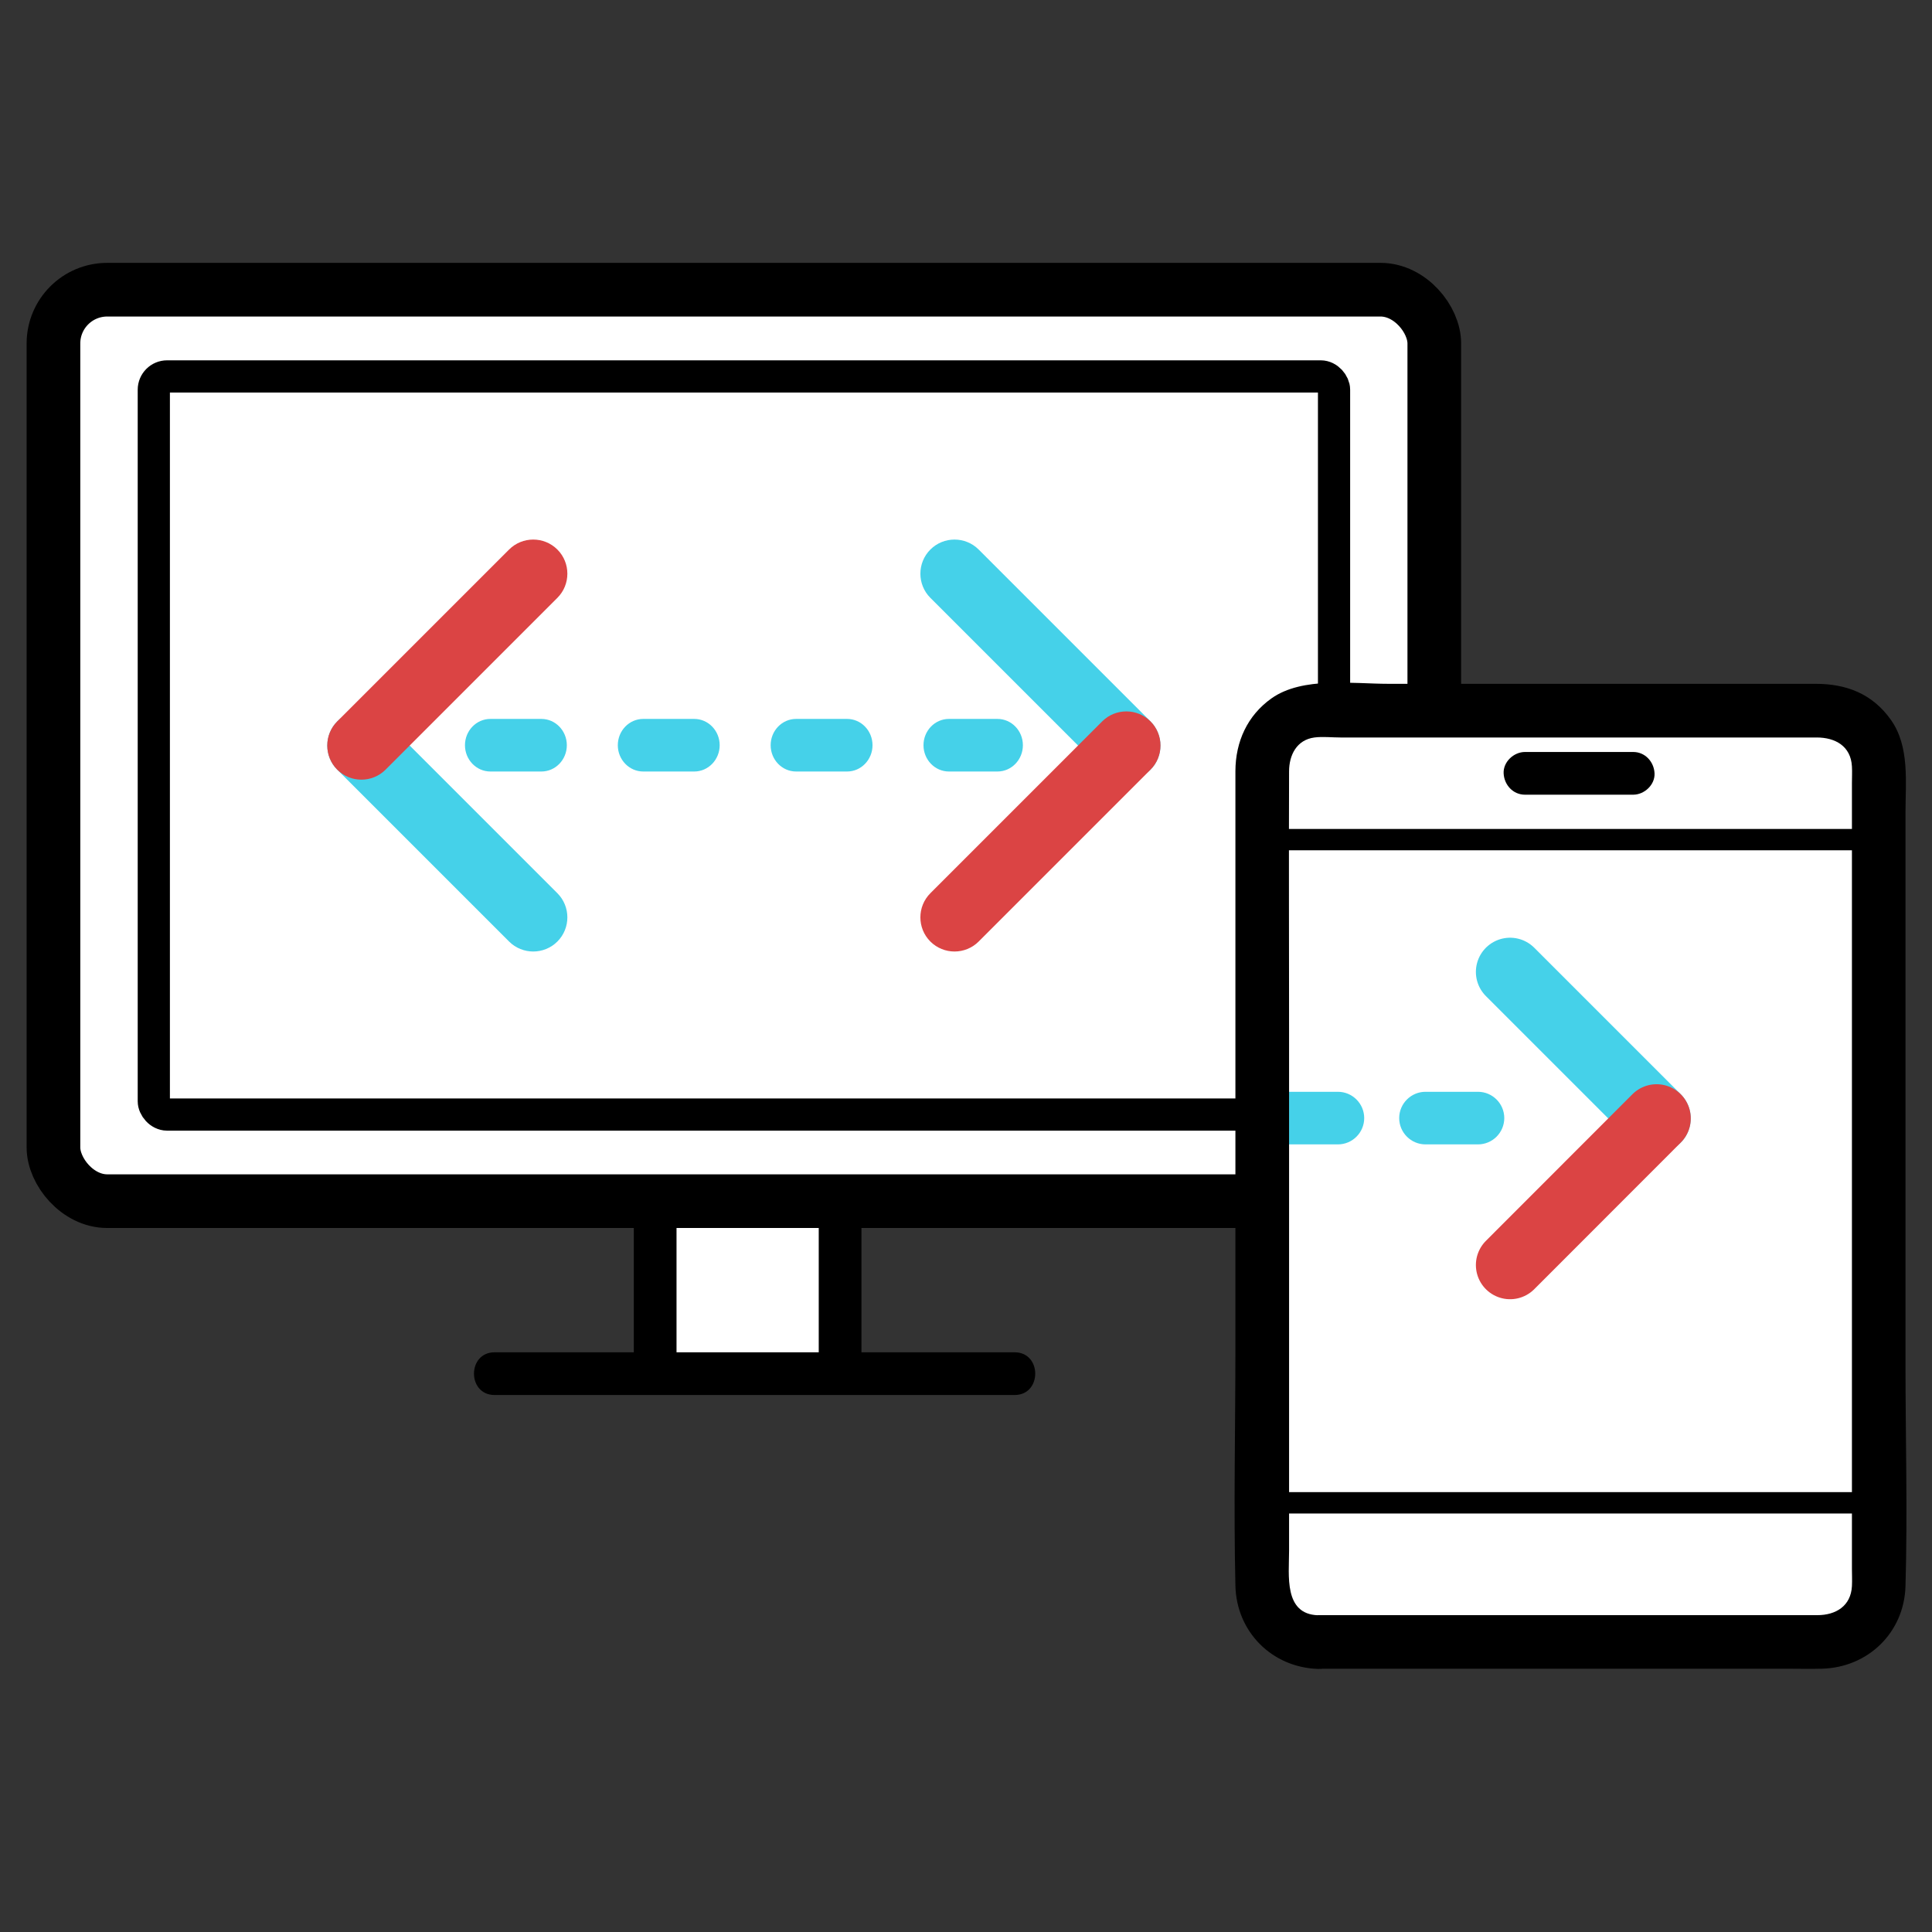 <?xml version="1.0" encoding="UTF-8"?>
<svg xmlns="http://www.w3.org/2000/svg" id="Lines" viewBox="0 0 180 180">
  <rect x="0" y="0" width="180" height="180" fill="#333333" stroke="none"/>
  <defs>
    <style>.cls-1{stroke-miterlimit:10;stroke-width:5px;}.cls-1,.cls-2{fill:#fff;}.cls-1,.cls-3{stroke:#000;}.cls-4{fill:#db4444;}.cls-5{fill:#45d1e9;}.cls-3{stroke-width:3px;}.cls-3,.cls-6,.cls-7{fill:none;stroke-linejoin:round;}.cls-6{stroke:#db4444;}.cls-6,.cls-7{stroke-linecap:round;stroke-width:6.37px;}.cls-7{stroke:#45d1e9;}</style>
  </defs>
  <rect class="cls-2" x="60.71" y="112.05" width="17.23" height="16.26"></rect>
  <rect class="cls-1" x="4.98" y="27" width="128.65" height="84.92" rx="5.01" ry="5.01" transform="translate(138.61 138.91) rotate(180)"></rect>
  <rect class="cls-3" x="14.32" y="35.07" width="109.96" height="68.77" rx="1.24" ry="1.24" transform="translate(138.61 138.91) rotate(180)"></rect>
  <path d="m46.08,129.97h48.45c2.56,0,2.56-3.98,0-3.98h-48.45c-2.56,0-2.56,3.98,0,3.98h0Z"></path>
  <path d="m76.28,113.35v13.33c0,1.04.92,2.04,1.99,1.99s1.99-.87,1.99-1.99v-13.33c0-1.04-.92-2.04-1.99-1.99s-1.99.87-1.99,1.99h0Z"></path>
  <path d="m59.05,113.67v13.66c0,1.08.91,1.99,1.99,1.99s1.99-.91,1.99-1.99v-13.66c0-1.08-.91-1.99-1.99-1.99s-1.99.91-1.99,1.99h0Z"></path>
  <path class="cls-5" d="m92.93,71.88h-4.52c-1.31,0-2.37-1.1-2.37-2.45s1.06-2.45,2.37-2.45h4.52c1.31,0,2.37,1.1,2.37,2.45s-1.06,2.45-2.37,2.45Zm-14.01,0h-4.75c-1.31,0-2.37-1.1-2.37-2.45s1.06-2.45,2.37-2.45h4.75c1.31,0,2.37,1.1,2.37,2.45s-1.06,2.45-2.37,2.45Zm-14.24,0h-4.75c-1.31,0-2.37-1.1-2.37-2.45s1.06-2.45,2.37-2.45h4.75c1.31,0,2.37,1.1,2.37,2.45s-1.06,2.45-2.37,2.45Zm-14.24,0h-4.75c-1.31,0-2.37-1.1-2.37-2.45s1.06-2.45,2.37-2.45h4.75c1.31,0,2.37,1.1,2.37,2.45s-1.06,2.45-2.37,2.45Z"></path>
  <path class="cls-5" d="m49.68,88.65c-.81,0-1.63-.31-2.25-.93l-16.01-16.01c-1.24-1.24-1.24-3.26,0-4.5,1.24-1.24,3.26-1.24,4.5,0l16.01,16.01c1.24,1.24,1.24,3.26,0,4.5-.62.62-1.44.93-2.25.93Z"></path>
  <path class="cls-4" d="m33.67,72.64c-.81,0-1.63-.31-2.25-.93-1.24-1.24-1.24-3.26,0-4.5l16.01-16.01c1.24-1.24,3.26-1.24,4.5,0,1.24,1.24,1.24,3.26,0,4.5l-16.01,16.01c-.62.62-1.44.93-2.25.93Z"></path>
  <path class="cls-5" d="m104.94,72.64c-.81,0-1.63-.31-2.25-.93l-16.01-16.01c-1.24-1.24-1.24-3.26,0-4.5,1.24-1.24,3.26-1.24,4.5,0l16.01,16.01c1.24,1.24,1.24,3.26,0,4.5-.62.62-1.44.93-2.25.93Z"></path>
  <path class="cls-4" d="m88.93,88.65c-.81,0-1.63-.31-2.25-.93-1.24-1.24-1.24-3.26,0-4.5l16.01-16.01c1.24-1.24,3.26-1.24,4.5,0,1.24,1.24,1.24,3.26,0,4.5l-16.01,16.01c-.62.62-1.44.93-2.25.93Z"></path>
  <rect class="cls-2" x="117" y="65.55" width="57.75" height="87.05" rx="6.03" ry="6.03"></rect>
  <path class="cls-2" d="m123.91,66.2h45.45c3.07,0,5.56,2.49,5.56,5.56v6.47h-56.58v-6.47c0-3.07,2.49-5.56,5.56-5.56Z"></path>
  <path d="m174.92,77.23h-56.58c-1.28,0-1.28,1.99,0,1.99h56.58c1.28,0,1.28-1.99,0-1.99h0Z"></path>
  <path class="cls-2" d="m118.34,139.26h56.58v7.6c0,3.4-2.76,6.16-6.16,6.16h-44.25c-3.4,0-6.16-2.76-6.16-6.16v-7.6h0Z"></path>
  <path d="m152.16,70.06h-10.08c-1.04,0-2.04.92-1.99,1.99s.87,1.99,1.99,1.99h10.08c1.04,0,2.04-.92,1.99-1.99s-.87-1.99-1.99-1.99h0Z"></path>
  <path d="m118.34,141.01h55.28c1.28,0,1.28-1.99,0-1.99h-55.28c-1.28,0-1.28,1.99,0,1.99h0Z"></path>
  <path class="cls-5" d="m137.7,106.62h-4.89c-1.35,0-2.45-1.1-2.45-2.45s1.1-2.45,2.45-2.45h4.89c1.35,0,2.45,1.1,2.45,2.45s-1.1,2.45-2.45,2.45Zm-13.05,0h-4.89c-1.35,0-2.45-1.1-2.45-2.45s1.1-2.45,2.45-2.45h4.89c1.35,0,2.45,1.1,2.45,2.45s-1.1,2.45-2.45,2.45Z"></path>
  <line class="cls-7" x1="154.34" y1="104.2" x2="140.69" y2="90.55"></line>
  <line class="cls-6" x1="140.69" y1="117.86" x2="154.34" y2="104.2"></line>
  <path d="m122.79,155.47c9.12,0,18.24,0,27.37,0h16.21c1.12,0,2.23.03,3.35,0,4.31-.1,7.69-3.36,7.81-7.7.2-6.89,0-13.81,0-20.69,0-12.54,0-25.09,0-37.63v-13.7c0-2.88.4-6.19-1.35-8.67s-4.21-3.37-7.02-3.37h-39.79c-3.35,0-8.01-.69-10.9,1.35-2.26,1.6-3.36,4.05-3.37,6.78,0,1.03,0,2.06,0,3.1v13.04c0,12.51,0,25.02,0,37.53,0,7.4-.17,14.83,0,22.23.1,4.3,3.41,7.61,7.7,7.75,3.22.11,3.21-4.9,0-5s-2.7-3.73-2.7-6v-12.33c0-12.13,0-24.25,0-36.38,0-7.97-.03-15.94,0-23.91,0-1.51.7-2.94,2.36-3.16.78-.1,1.64,0,2.43,0h44.37c1.72,0,3.18.8,3.28,2.7.03.52,0,1.04,0,1.56v10.42c0,11.83,0,23.66,0,35.48v27.31c0,.53.03,1.07,0,1.6-.1,1.86-1.51,2.7-3.22,2.7h-46.52c-3.22,0-3.22,5,0,5Z"></path>
</svg>
